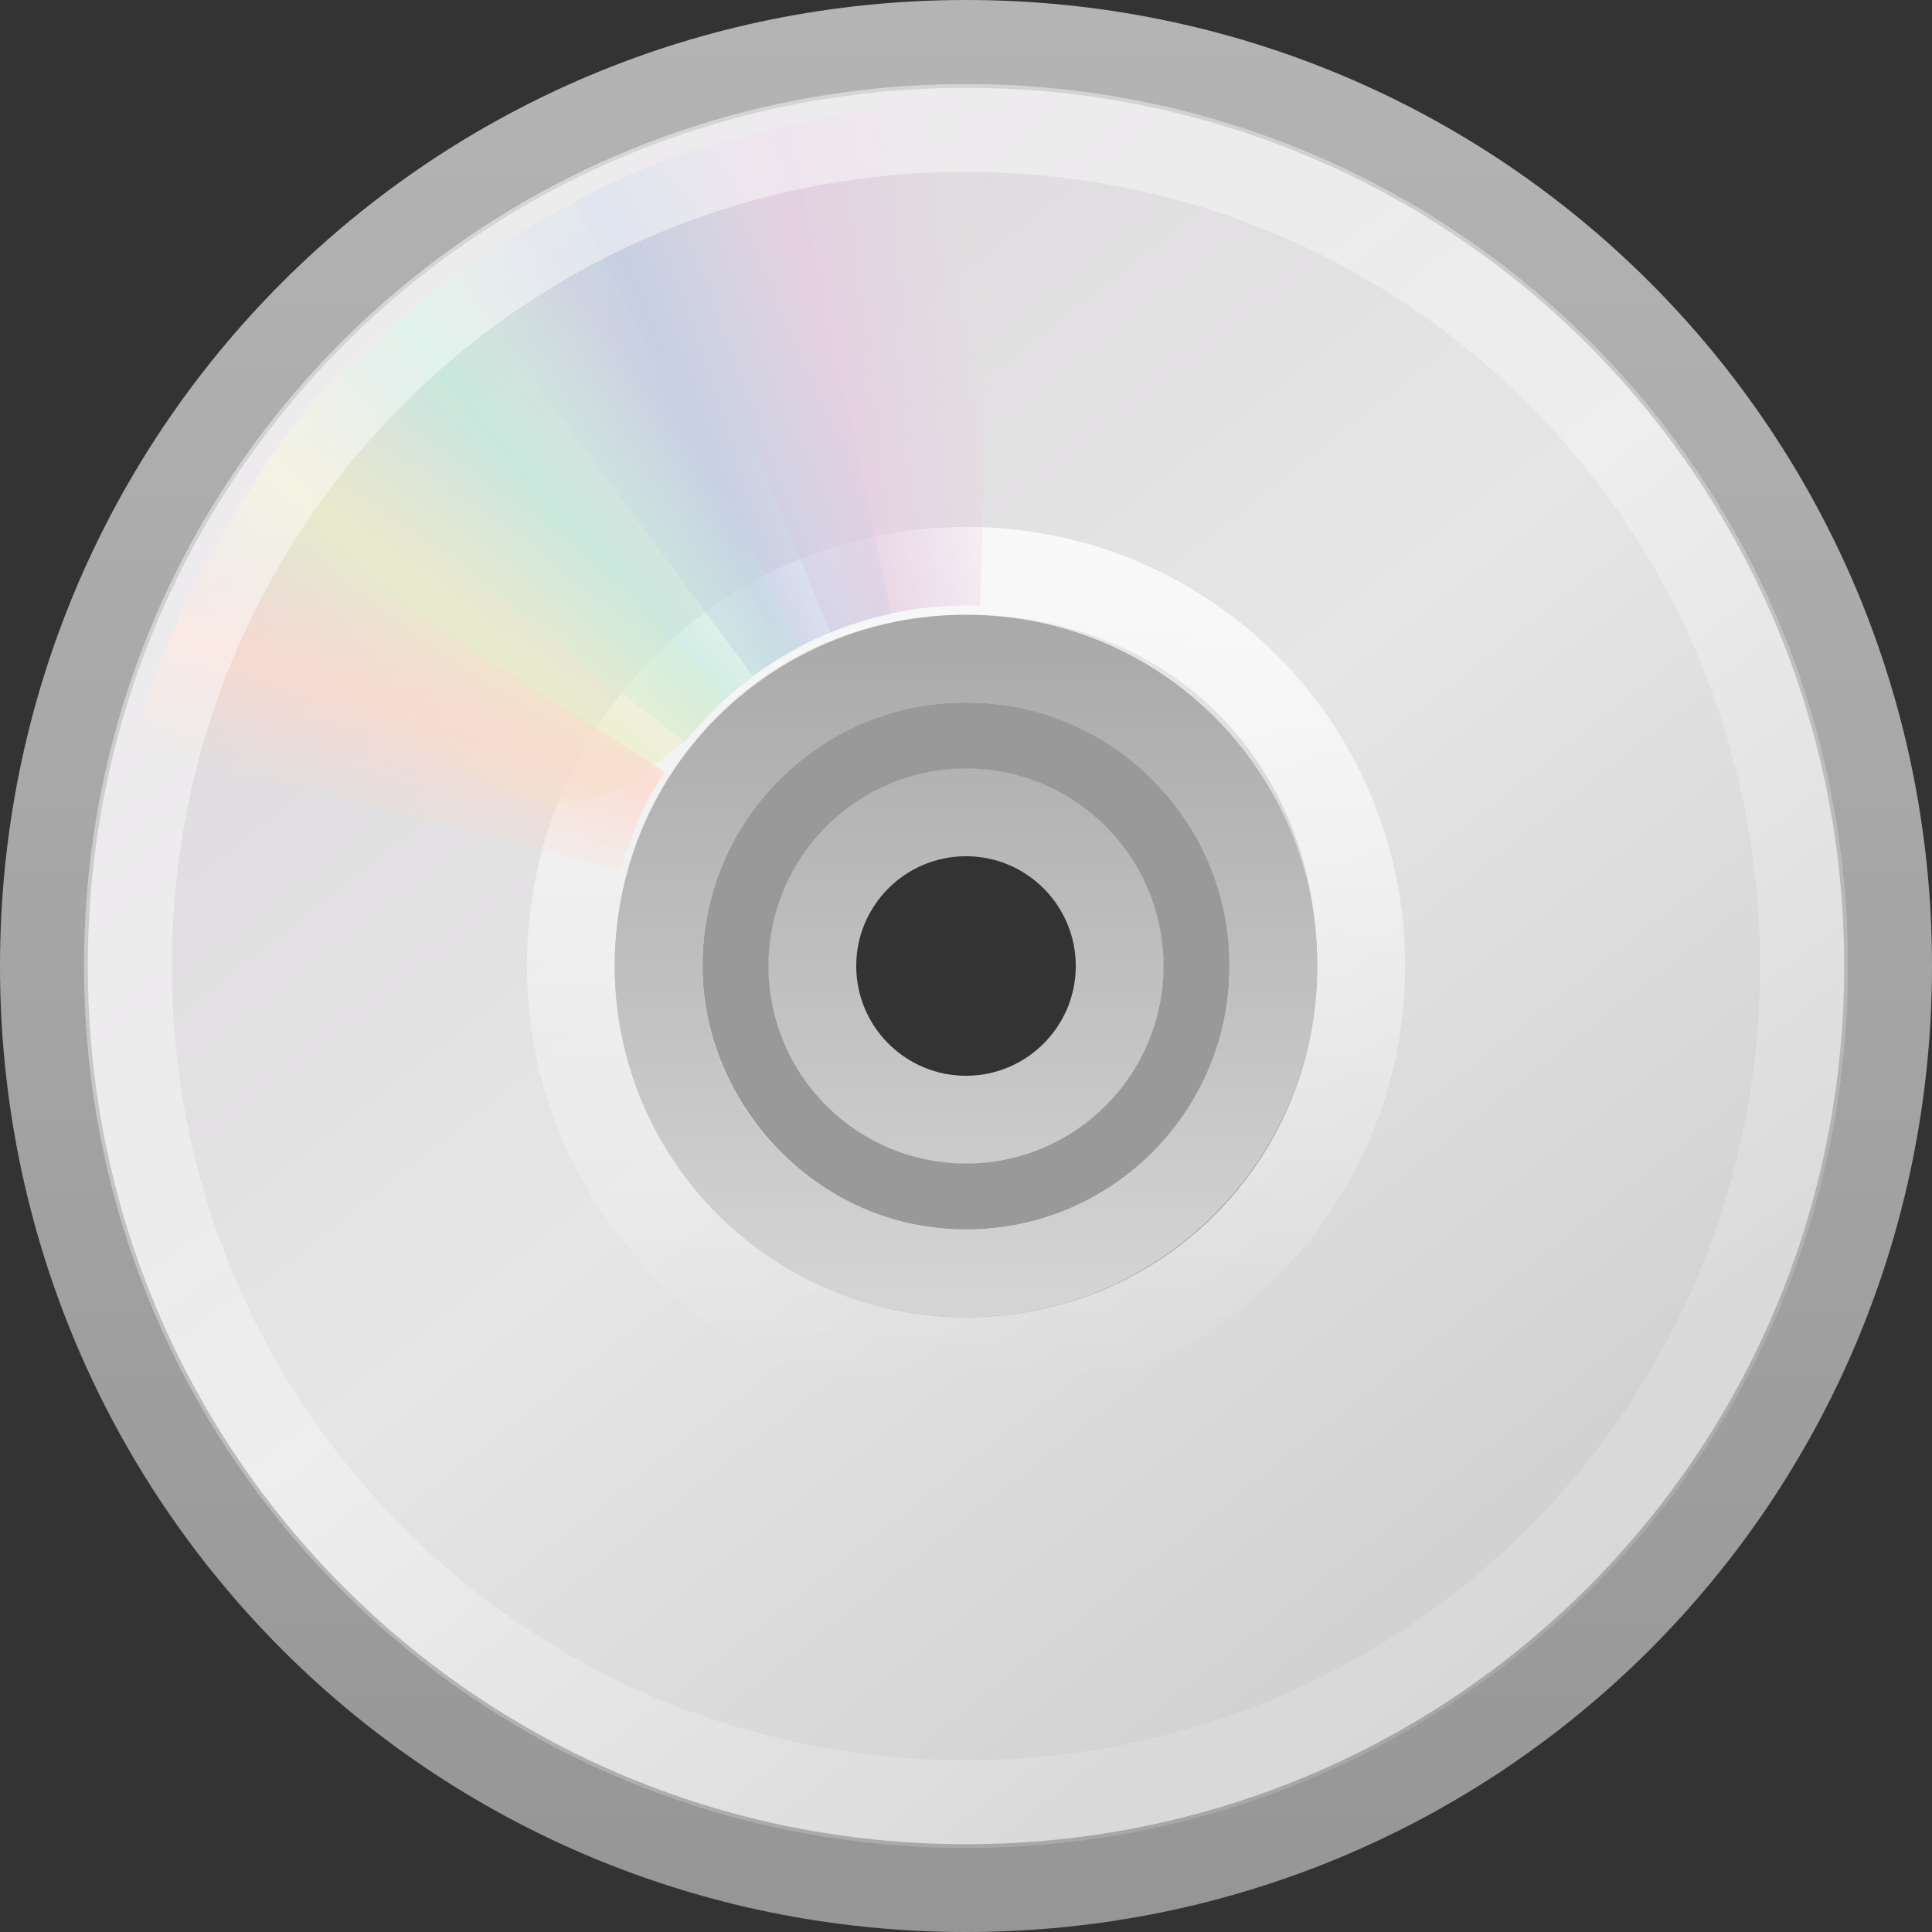 <?xml version="1.0" encoding="UTF-8"?>
<!-- Created with Inkscape (http://www.inkscape.org/) -->
<svg id="svg2890" width="22" height="22" version="1.0" xmlns="http://www.w3.org/2000/svg" xmlns:xlink="http://www.w3.org/1999/xlink">
 <rect width="100%" height="100%" fill="#333333" stroke="none"/>
 <defs id="defs2892">
  <linearGradient id="linearGradient6036">
   <stop id="stop6038" style="stop-color:#fff" offset="0"/>
   <stop id="stop6040" style="stop-color:#fff;stop-opacity:0" offset="1"/>
  </linearGradient>
  <linearGradient id="linearGradient3519">
   <stop id="stop3521" style="stop-color:#fcd9cd" offset="0"/>
   <stop id="stop3523" style="stop-color:#fcd9cd;stop-opacity:0" offset="1"/>
  </linearGradient>
  <linearGradient id="linearGradient3511">
   <stop id="stop3513" style="stop-color:#ebeec7" offset="0"/>
   <stop id="stop3515" style="stop-color:#ebeec7;stop-opacity:0" offset="1"/>
  </linearGradient>
  <linearGradient id="linearGradient3503">
   <stop id="stop3505" style="stop-color:#c4ebdd" offset="0"/>
   <stop id="stop3507" style="stop-color:#c4ebdd;stop-opacity:0" offset="1"/>
  </linearGradient>
  <linearGradient id="linearGradient3495">
   <stop id="stop3497" style="stop-color:#c1cbe4" offset="0"/>
   <stop id="stop3499" style="stop-color:#c1cbe4;stop-opacity:0" offset="1"/>
  </linearGradient>
  <linearGradient id="linearGradient3487">
   <stop id="stop3489" style="stop-color:#e6cde2" offset="0"/>
   <stop id="stop3491" style="stop-color:#e6cde2;stop-opacity:0" offset="1"/>
  </linearGradient>
  <linearGradient id="linearGradient3456" x1="12.274" x2="35.391" y1="32.416" y2="14.203" gradientTransform="matrix(0 .6 -.6 0 25.86 -2.4)" gradientUnits="userSpaceOnUse">
   <stop id="stop3265" style="stop-color:#dedbde" offset="0"/>
   <stop id="stop3267" style="stop-color:#e6e6e6" offset=".5"/>
   <stop id="stop3269" style="stop-color:#d2d2d2" offset="1"/>
  </linearGradient>
  <linearGradient id="linearGradient3458" x1="-21.916" x2="-21.916" y1="3" y2="45.033" gradientTransform="matrix(.512 0 0 .512 25.453 -.293)" gradientUnits="userSpaceOnUse">
   <stop id="stop3774" style="stop-color:#b4b4b4" offset="0"/>
   <stop id="stop3776" style="stop-color:#969696" offset="1"/>
  </linearGradient>
  <linearGradient id="linearGradient3460" x1="21.448" x2="21.448" y1="15.5" y2="32.509" gradientTransform="matrix(.438 0 0 .438 1.5 1.5)" gradientUnits="userSpaceOnUse">
   <stop id="stop3430" style="stop-color:#aaa" offset="0"/>
   <stop id="stop3432" style="stop-color:#d4d4d4" offset="1"/>
  </linearGradient>
  <linearGradient id="linearGradient3462" x1="18.776" x2="18.203" y1="4.038" y2="45.962" gradientTransform="matrix(.227 0 0 .227 6.466 6.317)" gradientUnits="userSpaceOnUse" xlink:href="#linearGradient6036"/>
  <linearGradient id="linearGradient3464" x1="20.58" x2="24.274" y1="10.775" y2="9.862" gradientUnits="userSpaceOnUse" spreadMethod="reflect" xlink:href="#linearGradient3487"/>
  <linearGradient id="linearGradient3466" x1="17.495" x2="21.047" y1="11.2" y2="9.796" gradientUnits="userSpaceOnUse" spreadMethod="reflect" xlink:href="#linearGradient3495"/>
  <linearGradient id="linearGradient3468" x1="14.085" x2="16.994" y1="13.046" y2="10.732" gradientUnits="userSpaceOnUse" spreadMethod="reflect" xlink:href="#linearGradient3503"/>
  <linearGradient id="linearGradient3470" x1="12.372" x2="14.609" y1="16.188" y2="13.462" gradientUnits="userSpaceOnUse" spreadMethod="reflect" xlink:href="#linearGradient3511"/>
  <linearGradient id="linearGradient3472" x1="10.609" x2="9.73" y1="17.886" y2="20.613" gradientUnits="userSpaceOnUse" spreadMethod="reflect" xlink:href="#linearGradient3519"/>
  <linearGradient id="linearGradient3474" x1="10.502" x2="48.799" y1="3.61" y2="54.698" gradientTransform="matrix(.482 0 0 .482 .265 -.05)" gradientUnits="userSpaceOnUse" xlink:href="#linearGradient6036"/>
 </defs>
 <g id="layer1">
  <g id="g3437" transform="translate(-1 -1)">
   <path id="path2781" d="m22.5 12c0-5.82-4.68-10.5-10.5-10.5-5.82 0-10.5 4.68-10.5 10.5-1.1e-6 5.82 4.68 10.5 10.5 10.5 5.82-1e-6 10.5-4.68 10.5-10.5zm-7 0c0 1.971-1.57 3.5-3.5 3.5-1.971 0-3.5-1.655-3.5-3.5 0-1.886 1.464-3.5 3.5-3.5 2.078 0 3.5 1.488 3.5 3.5z" style="fill:url(#linearGradient3456);stroke:url(#linearGradient3458)"/>
   <path id="path2474" d="m12 8.085c-2.161 0-3.915 1.754-3.915 3.915 0 2.161 1.754 3.915 3.915 3.915 2.161 0 3.915-1.754 3.915-3.915 0-2.161-1.754-3.915-3.915-3.915zm0 1.957c1.081 0 1.957 0.877 1.957 1.957s-0.877 1.957-1.957 1.957-1.957-0.877-1.957-1.957 0.877-1.957 1.957-1.957z" style="fill:#fff;opacity:.5"/>
   <path id="path3418" d="m12 8.5c-1.932 0-3.5 1.568-3.5 3.5s1.568 3.5 3.5 3.5 3.5-1.568 3.5-3.5-1.568-3.5-3.5-3.5zm0 1.75c0.966 0 1.75 0.784 1.75 1.75 0 0.966-0.784 1.75-1.75 1.75-0.966 0-1.75-0.784-1.75-1.75 0-0.966 0.784-1.75 1.75-1.75z" style="fill:none;stroke-linejoin:round;stroke:url(#linearGradient3460)"/>
   <path id="path3281" d="m12 7.5c-2.494 0-4.5 2.006-4.5 4.5 0 2.494 2.006 4.5 4.5 4.5 2.494 0 4.5-2.006 4.5-4.5 0-2.494-2.006-4.5-4.5-4.5z" style="fill:none;opacity:.8;stroke:url(#linearGradient3462)"/>
   <g id="g3527" transform="matrix(.489 0 0 .489 .255 .255)">
    <path id="path3296" transform="matrix(1 .028 -.028 1 .692 -.671)" d="m15.857 5.731 4.768 10.613c1.035-0.459 2.17-0.719 3.375-0.719 0.032 0 0.062-3.6e-4 0.094 0l0.014-11.62c-2.942-0.071-5.543 0.657-8.251 1.726z" style="fill:url(#linearGradient3464);opacity:.8"/>
    <path id="path3308" d="m12.121 7.906 6.931 9.36c0.913-0.67 1.966-1.167 3.143-1.425 0.031-0.007 0.06-0.014 0.092-0.02l-2.429-11.395c-2.889 0.561-5.319 1.856-7.736 3.48z" style="fill:url(#linearGradient3466);opacity:.8"/>
    <path id="path3310" d="m8.252 11.647 9.214 7.156c0.709-0.883 1.597-1.636 2.667-2.19 0.028-0.015 0.055-0.029 0.083-0.043l-5.35-10.319c-2.645 1.29-4.7 3.202-6.614 5.396z" style="fill:url(#linearGradient3468);opacity:.8"/>
    <path id="path3312" d="m5.633 16.074c7.175 2.242 7.85 7.032 12.777 1.754l-7.91-8.696c-2.221 1.931-3.587 4.327-4.867 6.942z" style="fill:url(#linearGradient3470);opacity:.8"/>
    <path id="path3314" d="m7.155 13.193c-1.183 1.752-1.908 3.636-2.525 5.644l11.339 2.975c0.216-0.763 0.518-1.515 0.969-2.219 0.017-0.027 0.045-0.067 0.062-0.094l-9.845-6.307z" style="fill:url(#linearGradient3472);opacity:.8"/>
   </g>
   <path id="path3272" d="m12 2.457c-5.289 0-9.543 4.253-9.543 9.543 0 5.289 4.253 9.543 9.543 9.543 5.289 0 9.543-4.253 9.543-9.543 0-5.289-4.253-9.543-9.543-9.543z" style="fill:none;opacity:.5;stroke:url(#linearGradient3474)"/>
   <g id="g3297" transform="matrix(-.489 0 0 -.489 23.745 23.74)">
    <path id="path3299" transform="matrix(1 .028 -.028 1 .692 -.671)" d="m15.857 5.731 4.768 10.613c1.035-0.459 2.17-0.719 3.375-0.719 0.032 0 0.062-3.6e-4 0.094 0l0.014-11.62c-2.942-0.071-5.543 0.657-8.251 1.726z" style="fill:url(#linearGradient3464);opacity:.8"/>
    <path id="path3301" d="m12.121 7.906 6.931 9.36c0.913-0.67 1.966-1.167 3.143-1.425 0.031-0.007 0.06-0.014 0.092-0.02l-2.429-11.395c-2.889 0.561-5.319 1.856-7.736 3.48z" style="fill:url(#linearGradient3466);opacity:.8"/>
    <path id="path3303" d="m8.252 11.647 9.214 7.156c0.709-0.883 1.597-1.636 2.667-2.19 0.028-0.015 0.055-0.029 0.083-0.043l-5.35-10.319c-2.645 1.29-4.7 3.202-6.614 5.396z" style="fill:url(#linearGradient3468);opacity:.8"/>
    <path id="path3305" d="m5.633 16.074c7.175 2.242 7.85 7.032 12.777 1.754l-7.91-8.696c-2.221 1.931-3.587 4.327-4.867 6.942z" style="fill:url(#linearGradient3470);opacity:.8"/>
    <path id="path3307" d="m7.155 13.193c-1.183 1.752-1.908 3.636-2.525 5.644l11.339 2.975c0.216-0.763 0.518-1.515 0.969-2.219 0.017-0.027 0.045-0.067 0.062-0.094l-9.845-6.307z" style="fill:url(#linearGradient3472);opacity:.8"/>
   </g>
  </g>
 </g>
</svg>
